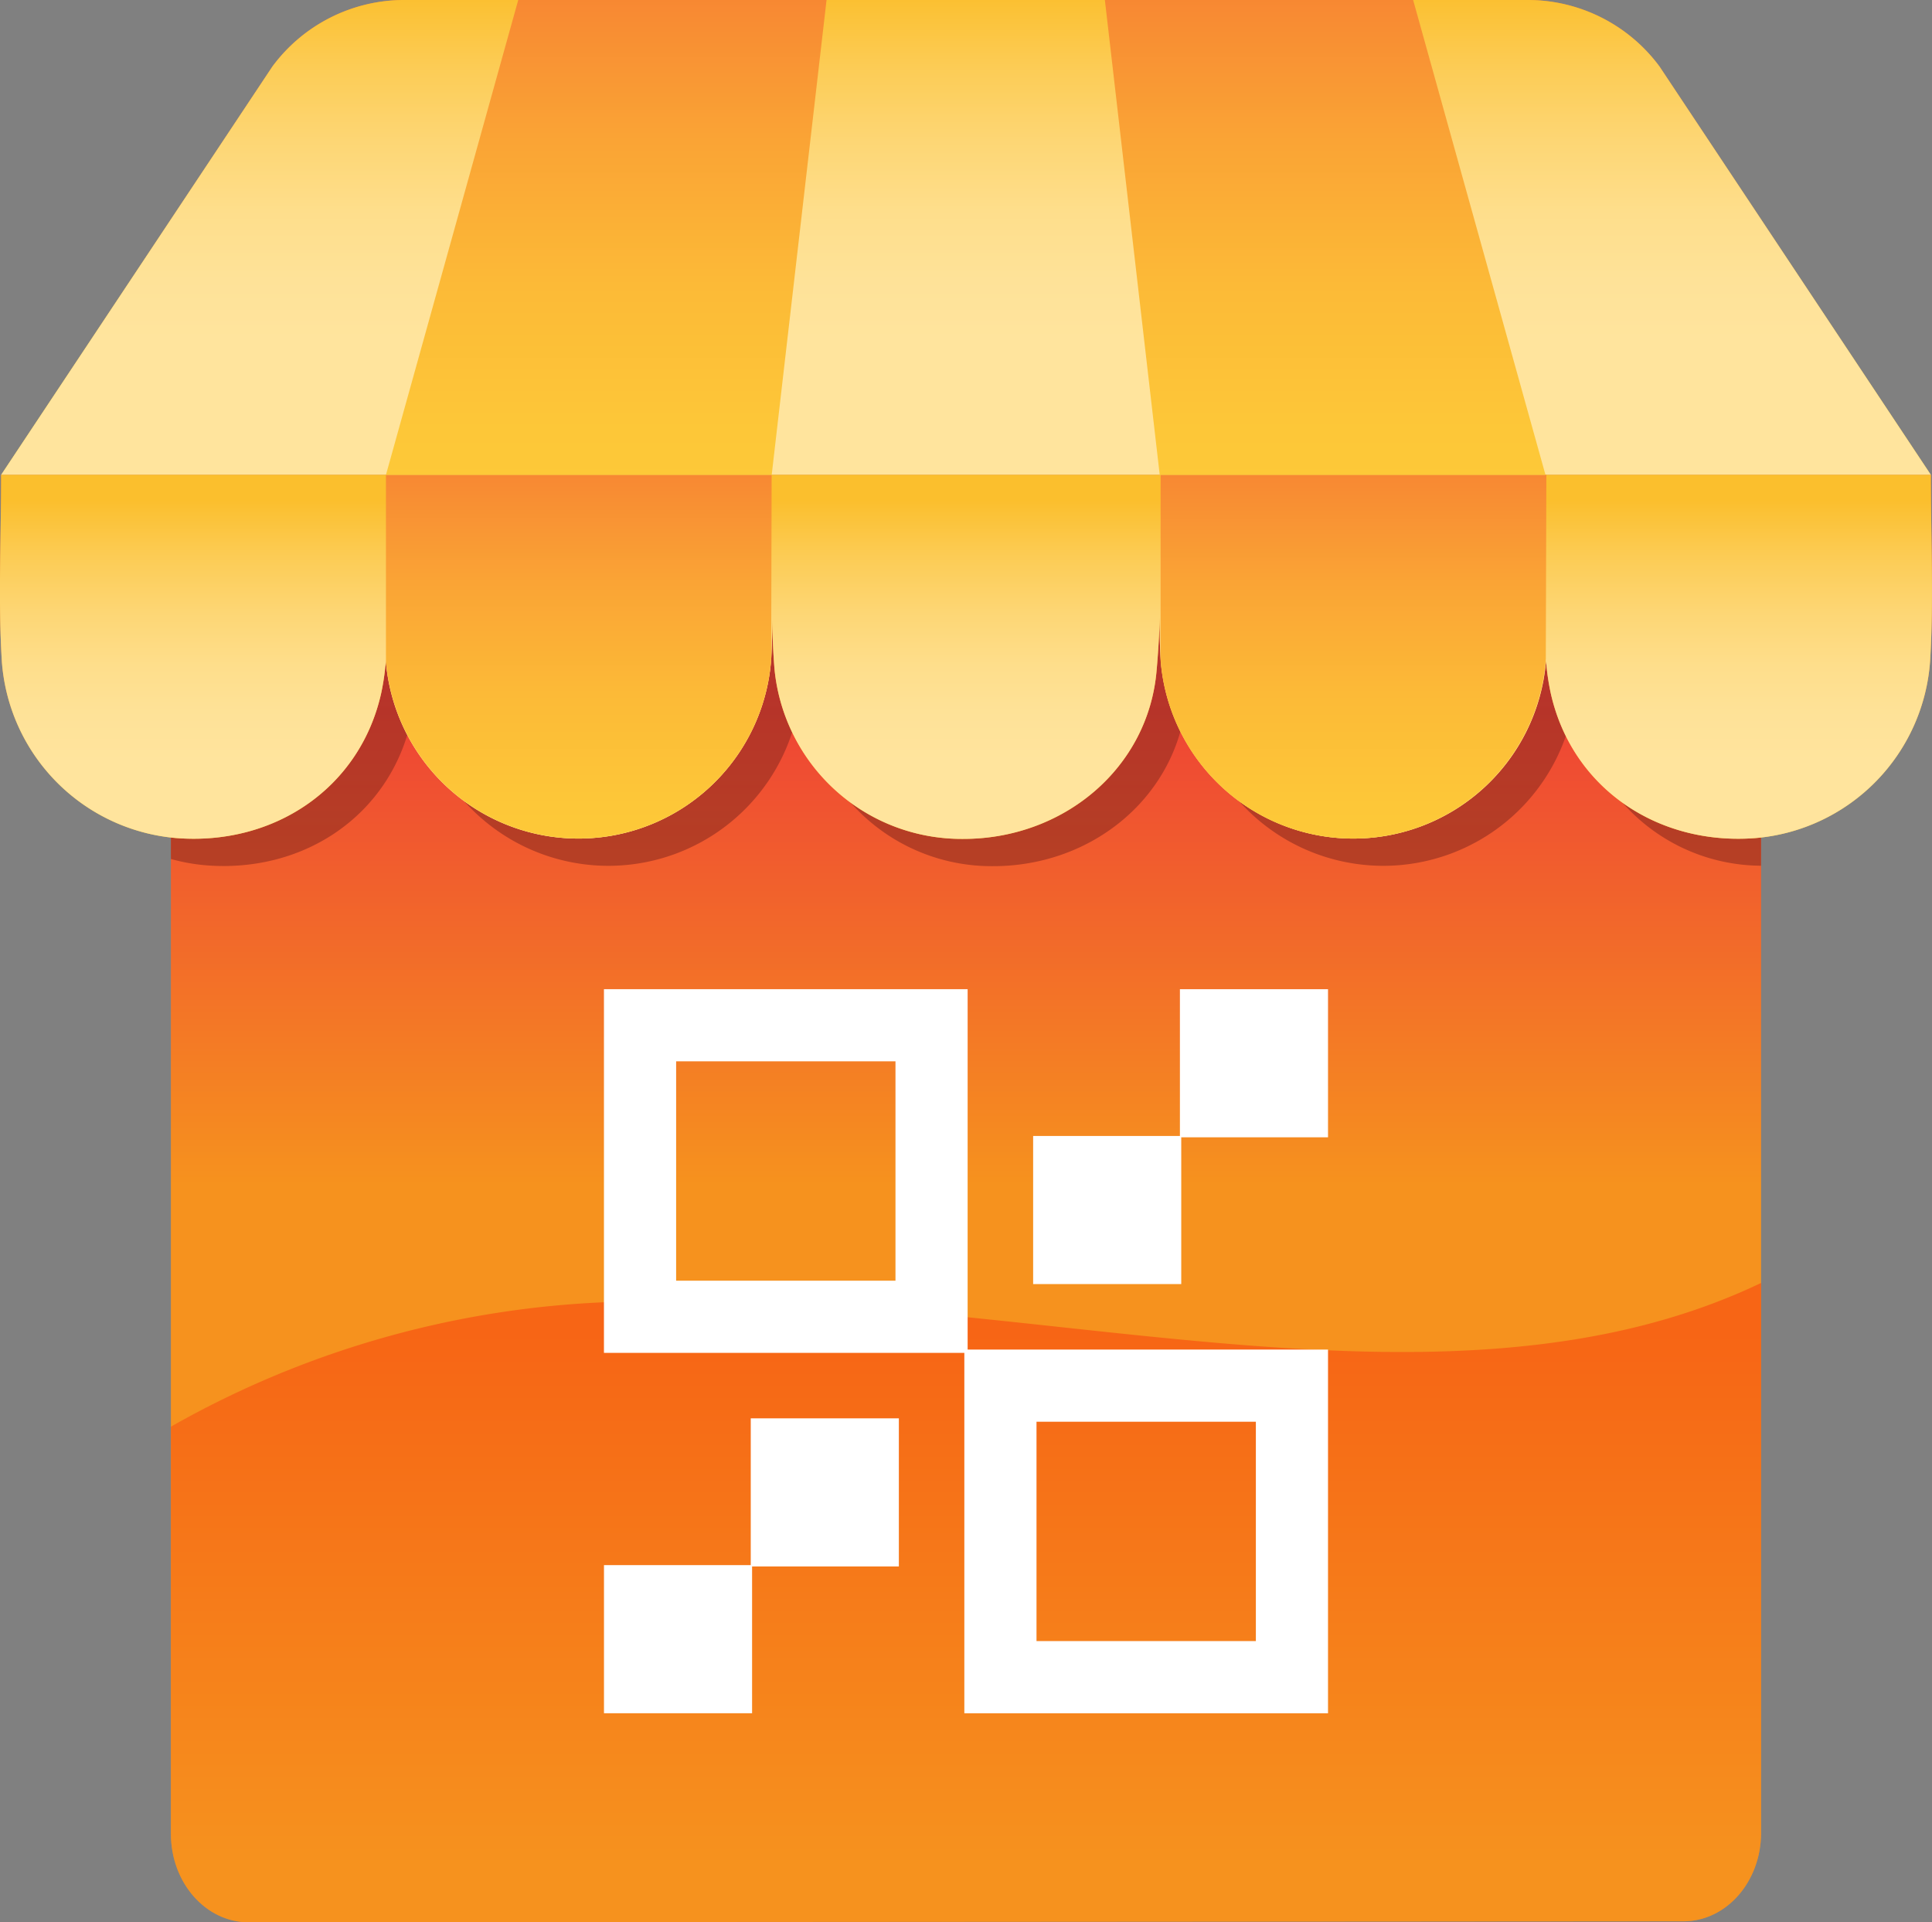 <svg xmlns="http://www.w3.org/2000/svg" xmlns:xlink="http://www.w3.org/1999/xlink" width="129.09" height="128.44" viewBox="0 0 129.09 128.44">
  <rect x="0" y="0" width="129.09" height="128.44" fill="#808080" stroke="none"/>
  <defs>
    <linearGradient id="linear-gradient" x1="0.5" y1="0.446" x2="0.5" y2="0.072" gradientUnits="objectBoundingBox">
      <stop offset="0" stop-color="#f6921e"/>
      <stop offset="1" stop-color="#ee4036"/>
    </linearGradient>
    <linearGradient id="linear-gradient-2" x1="0.5" y1="0.905" x2="0.5" y2="0.088" gradientUnits="objectBoundingBox">
      <stop offset="0" stop-color="#f6921e"/>
      <stop offset="1" stop-color="#f8340b"/>
    </linearGradient>
    <linearGradient id="linear-gradient-3" x1="0.5" y1="1.181" x2="0.5" y2="-0.825" gradientUnits="objectBoundingBox">
      <stop offset="0" stop-color="#fecc39"/>
      <stop offset="0.137" stop-color="#fdc738"/>
      <stop offset="0.289" stop-color="#fcba37"/>
      <stop offset="0.447" stop-color="#faa335"/>
      <stop offset="0.611" stop-color="#f78432"/>
      <stop offset="0.778" stop-color="#f35c2e"/>
      <stop offset="0.947" stop-color="#ee2c29"/>
      <stop offset="1" stop-color="#ed1c28"/>
    </linearGradient>
    <linearGradient id="linear-gradient-4" x1="0.5" y1="-0.396" x2="0.5" y2="1.42" gradientUnits="objectBoundingBox">
      <stop offset="0" stop-color="#fecc39"/>
      <stop offset="0.077" stop-color="#dba431"/>
      <stop offset="0.166" stop-color="#bb7e2a"/>
      <stop offset="0.262" stop-color="#9f5d24"/>
      <stop offset="0.364" stop-color="#88431f"/>
      <stop offset="0.476" stop-color="#762e1b"/>
      <stop offset="0.602" stop-color="#6a2019"/>
      <stop offset="0.754" stop-color="#631717"/>
      <stop offset="1" stop-color="#611517"/>
    </linearGradient>
    <linearGradient id="linear-gradient-5" x1="0.5" y1="1.397" x2="0.5" y2="-0.652" xlink:href="#linear-gradient-3"/>
    <linearGradient id="linear-gradient-6" x1="0.5" y1="0.717" x2="0.5" y2="-0.022" gradientUnits="objectBoundingBox">
      <stop offset="0" stop-color="#ffe49d"/>
      <stop offset="0.175" stop-color="#fee298"/>
      <stop offset="0.369" stop-color="#fede8b"/>
      <stop offset="0.572" stop-color="#fdd674"/>
      <stop offset="0.781" stop-color="#fccc55"/>
      <stop offset="0.993" stop-color="#fbbf2e"/>
      <stop offset="1" stop-color="#fbbf2d"/>
    </linearGradient>
    <linearGradient id="linear-gradient-7" x1="0.5" y1="0.773" x2="0.5" y2="0.068" xlink:href="#linear-gradient-6"/>
  </defs>
  <g id="Layer02" data-name="Layer02" transform="translate(-233.212 -144.463)">
    <g id="Group05" data-name="Group05">
      <path id="Path01" data-name="Path01" d="M244.631,184.1v82.887c0,3.267,2.325,5.915,5.192,5.915l95.868-.065c2.867,0,5.191-2.648,5.191-5.915V184.1Z" fill="url(#linear-gradient)"/>
      <path id="Path02" data-name="Path02" d="M350.882,230.184c-21.635,10.322-49.975-.1-76.892,1.274a64.064,64.064,0,0,0-29.359,8.328v27.2c0,3.267,2.325,5.915,5.192,5.915l95.868-.065c2.867,0,5.191-2.648,5.191-5.915Z" opacity="0.47" fill="url(#linear-gradient-2)"/>
      <g id="Group02" data-name="Group02">
        <g id="Group01" data-name="Group01">
          <path id="Path03" data-name="Path03" d="M362.226,176.192,344.1,148.914a10.955,10.955,0,0,0-8.815-4.451H260.225a10.955,10.955,0,0,0-8.816,4.451l-18.122,27.278Z" fill="url(#linear-gradient-3)"/>
        </g>
      </g>
      <path id="Path04" data-name="Path04" d="M244.631,201.856a12.424,12.424,0,0,0,2.342.422c6.593.529,12.323-3.38,13.718-9.722a16.109,16.109,0,0,0,.3-2.12,12.913,12.913,0,0,0,25.774-.52c.035-.735.036-1.472.031-2.209.036,1.2.087,2.335.163,3.251a12.556,12.556,0,0,0,12.544,11.377c6.744.038,12.452-4.717,12.992-11.284.122-1.486.182-2.7.21-3.648-.007.839-.006,1.676.033,2.513a12.913,12.913,0,0,0,25.774.52,16.281,16.281,0,0,0,.306,2.12,12.411,12.411,0,0,0,12.059,9.75V182.921H244.631Zm68.1-16.753c0,.037,0,.075,0,.112A.891.891,0,0,1,312.732,185.1Z" opacity="0.42" fill="url(#linear-gradient-4)"/>
      <path id="Path05" data-name="Path05" d="M362.226,176.192H233.287c0,4.291-.2,8.372.046,12.427a12.77,12.77,0,0,0,11.64,11.838c6.593.529,12.323-3.38,13.718-9.721a16.109,16.109,0,0,0,.3-2.12,12.913,12.913,0,0,0,25.774-.521c.035-.735.036-1.471.031-2.208.036,1.2.087,2.335.163,3.251a12.555,12.555,0,0,0,12.544,11.376c6.744.038,12.452-4.717,12.992-11.284a59.489,59.489,0,0,0,.232-5.948c0,1.6-.064,3.212.011,4.813a12.913,12.913,0,0,0,25.774.521,16.28,16.28,0,0,0,.306,2.12c1.394,6.341,7.125,10.25,13.718,9.721a12.77,12.77,0,0,0,11.64-11.838C362.424,184.564,362.226,180.483,362.226,176.192Z" fill="url(#linear-gradient-5)"/>
      <g id="Group04" data-name="Group04">
        <g id="Group03" data-name="Group03">
          <path id="Path06" data-name="Path06" d="M362.226,176.192,344.1,148.914a10.955,10.955,0,0,0-8.815-4.451H260.225a10.955,10.955,0,0,0-8.816,4.451l-18.122,27.278Z" fill="url(#linear-gradient-6)"/>
        </g>
      </g>
      <path id="Path07" data-name="Path07" d="M362.226,176.192H233.287c0,4.291-.2,8.372.046,12.427a12.77,12.77,0,0,0,11.64,11.838c6.593.529,12.323-3.38,13.718-9.721a16.109,16.109,0,0,0,.3-2.12,12.913,12.913,0,0,0,25.774-.521c.035-.735.036-1.471.031-2.208.036,1.2.087,2.335.163,3.251a12.555,12.555,0,0,0,12.544,11.376c6.744.038,12.452-4.717,12.992-11.284a59.489,59.489,0,0,0,.232-5.948c0,1.6-.064,3.212.011,4.813a12.913,12.913,0,0,0,25.774.521,16.28,16.28,0,0,0,.306,2.12c1.394,6.341,7.125,10.25,13.718,9.721a12.77,12.77,0,0,0,11.64-11.838C362.424,184.564,362.226,180.483,362.226,176.192Z" fill="url(#linear-gradient-7)"/>
      <path id="Path08" data-name="Path08" d="M284.771,176.192H259v12.424a12.906,12.906,0,0,0,25.739-.137Z" fill="url(#linear-gradient-3)"/>
      <path id="Path09" data-name="Path09" d="M336.535,176.192H310.76v12.424a12.905,12.905,0,0,0,25.738-.137Z" fill="url(#linear-gradient-3)"/>
      <path id="Path10" data-name="Path10" d="M267.839,144.463,259,176.192h25.775l3.665-31.729Z" fill="url(#linear-gradient-3)"/>
      <path id="Path11" data-name="Path11" d="M307.036,144.463l3.665,31.729h25.775l-8.843-31.729Z" fill="url(#linear-gradient-3)"/>
    </g>
    <g id="Group09" data-name="Group09">
      <g id="Group08" data-name="Group08">
        <path id="Path12" data-name="Path12" d="M293.045,215.376v14.657H278.389V215.376h14.656m4.821-4.821h-24.3v24.3h24.3v-24.3Z" fill="#fff"/>
        <path id="Path13" data-name="Path13" d="M317.125,239.456v14.656H302.468V239.456h14.657m4.821-4.821h-24.3v24.3h24.3v-24.3Z" fill="#fff"/>
        <g id="Group06" data-name="Group06">
          <rect id="Rectangle01" data-name="長方形 1" width="9.896" height="9.896" transform="translate(293.271 249.126) rotate(180)" fill="#fff"/>
          <rect id="Rectangle02" data-name="長方形 2" width="9.896" height="9.896" transform="translate(283.464 258.933) rotate(180)" fill="#fff"/>
        </g>
        <g id="Group07" data-name="Group07">
          <rect id="Rectangle03" data-name="長方形 3" width="9.896" height="9.896" transform="translate(321.946 220.452) rotate(180)" fill="#fff"/>
          <rect id="Rectangle04" data-name="長方形 4" width="9.896" height="9.896" transform="translate(312.139 230.259) rotate(180)" fill="#fff"/>
        </g>
      </g>
    </g>
  </g>
</svg>
